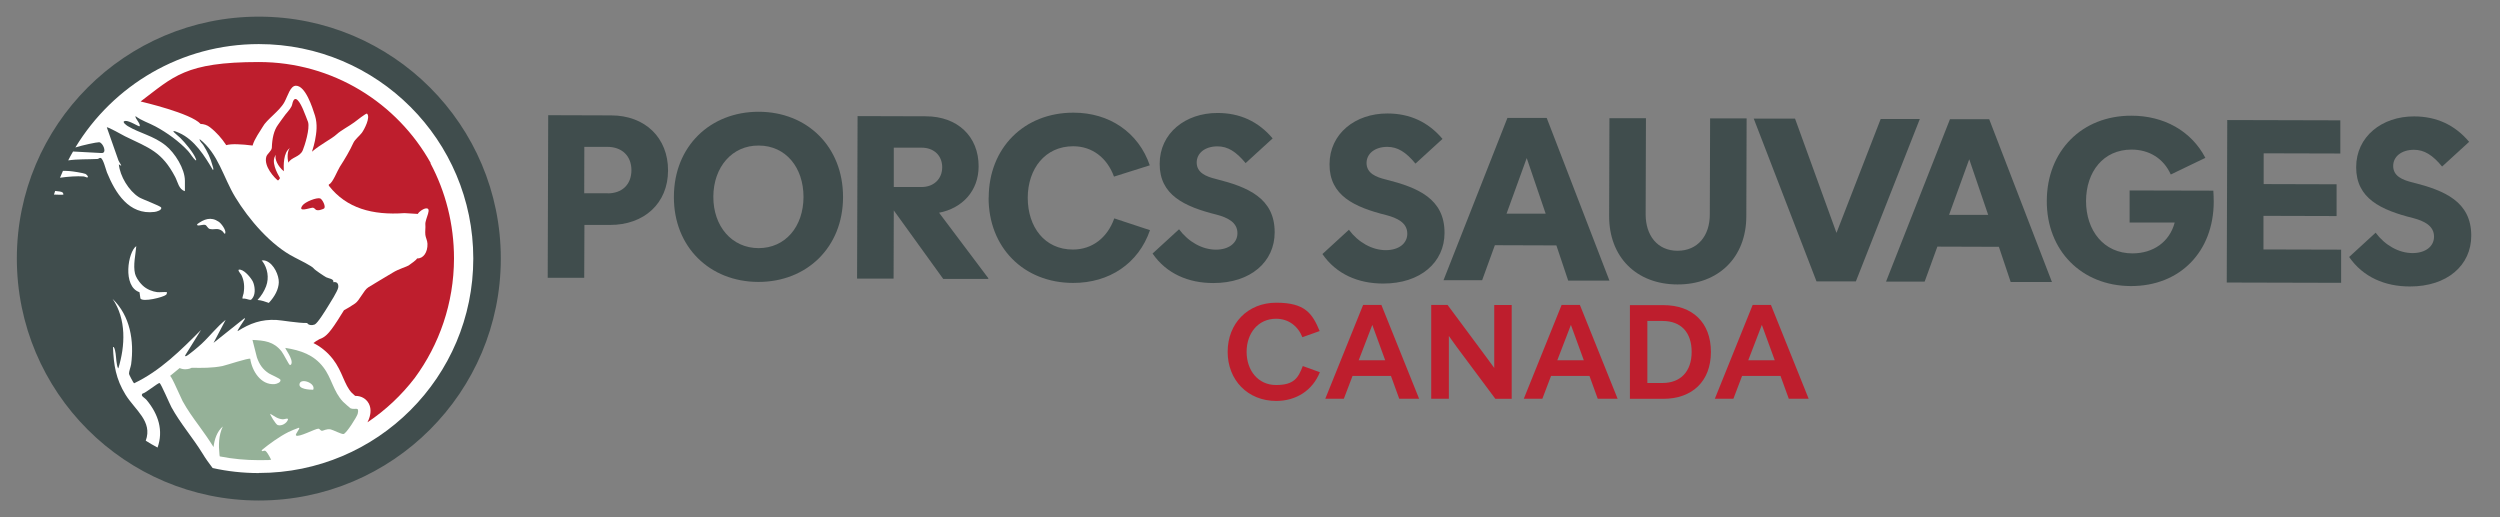 <?xml version="1.0" encoding="UTF-8"?>
<svg id="a" xmlns="http://www.w3.org/2000/svg" version="1.1" viewBox="0 0 2478.5 512.7">
  <rect x="0" y="0" width="2478.5" height="512.7" fill="#808080" stroke="none"/>
  <!-- Generator: Adobe Illustrator 29.6.1, SVG Export Plug-In . SVG Version: 2.1.1 Build 9)  -->
  <defs>
    <style>
      .st0 {
        fill: #fff;
      }

      .st1 {
        fill: #95b198;
      }

      .st2 {
        fill: #be1e2d;
      }

      .st3 {
        fill: #404d4d;
      }
    </style>
  </defs>
  <path class="st3" d="M543.5,114.2l62.4.2c33.6,0,56.5,22.2,56.4,54.6,0,32.6-23.8,54.1-57.6,54h-25.3c0,0-.2,52.4-.2,52.4h-36.2c0-.1.5-161.2.5-161.2h0ZM602.5,191.7c13.7,0,23.4-8.2,23.5-22.9,0-14.7-9.9-23.2-23.8-23.2h-22.9c0,0-.1,46-.1,46h23.4c0,0,0,0,0,0Z"/>
  <path class="st3" d="M668.1,195c.1-50.1,36.2-84.3,84.2-84.2,47.8.1,83.6,34.5,83.5,84.7-.1,49.9-36.2,84.1-84,84-48-.1-83.9-34.5-83.7-84.4h0ZM796.6,195.3c0-29.3-17.6-50.9-44.3-51-26.5-.3-45,21.4-45.1,50.7s18.3,50.9,44.8,51c26.7,0,44.5-21.4,44.6-50.7h0Z"/>
  <path class="st3" d="M850.2,115.1l67.6.2c31.5,0,52.5,20,52.4,49.6,0,24.6-16.4,41.6-39.2,46l48.8,64.9v.7h-44.7c0-.1-49-67.9-49-67.9l-.2,67.6h-36.2c0-.1.5-161.2.5-161.2h0ZM886.1,146.4v39c-.1,0,27.6,0,27.6,0,11.8,0,20.4-7.8,20.4-19.6,0-11.8-8.5-19.4-20.3-19.4h-27.7c0,0,0,0,0,0Z"/>
  <path class="st3" d="M980.2,195.9c.1-49.2,35-84.3,84.2-84.2,35.5,0,64.3,19.6,75.5,52.2l-35.5,11.2c-6.6-18.2-21.2-30.1-40.4-30.1-27.9,0-45,22.3-45.1,51,0,28.9,16.6,51.4,44.8,51.4,19.4,0,34.3-12,41-30.9l35.4,11.7c-11.4,33.1-40.4,52.4-76.3,52.3-49.2-.1-83.9-35.5-83.7-84.7h0Z"/>
  <path class="st3" d="M1142.6,251.4l26.3-24.1c9.4,12.6,23.1,20.2,36.6,20.2,12.8,0,21.3-6.6,21.3-16.3,0-11.1-10.4-15.6-20.3-18.3-32.6-8.1-56.9-19.6-56.8-50.5,0-30.5,25.7-50.5,57.4-50.4,22.2,0,40.4,8.4,54.6,25.2l-26.8,24.5c-9.4-11.4-17.7-16.6-27.9-16.6-12.5,0-20.6,6.8-20.6,16,0,10.2,9.4,14,19.3,16.4,31.4,7.9,58.1,18.9,58,52.9,0,29.1-23.8,50.3-60.9,50.2-24.4,0-46.3-9.1-60.2-29.3h0Z"/>
  <path class="st3" d="M1311,251.9l26.3-24.1c9.4,12.6,23.1,20.2,36.6,20.2,12.8,0,21.3-6.6,21.3-16.3,0-11.1-10.4-15.6-20.3-18.3-32.6-8.1-56.9-19.6-56.8-50.5,0-30.5,25.7-50.5,57.4-50.4,22.2,0,40.4,8.4,54.6,25.2l-26.8,24.5c-9.4-11.4-17.7-16.6-27.9-16.6-12.5,0-20.6,6.8-20.6,16,0,10.2,9.4,14,19.3,16.4,31.4,7.9,58.1,18.9,58,52.9,0,29.1-23.8,50.3-60.9,50.2-24.4,0-46.3-9.1-60.2-29.3h0Z"/>
  <path class="st3" d="M1494.4,116.9h39c0,.1,62.2,161.3,62.2,161.3h-40.9c0-.1-11.7-34.9-11.7-34.9l-61-.2-12.6,34.7h-38.3c0-.1,63.4-161,63.4-161h0ZM1532.4,211.9l-18.8-55.2-20,55.1h38.8Z"/>
  <path class="st3" d="M1595.3,214.2l.3-97h36.2c0,0-.3,95.4-.3,95.4,0,20.6,11.5,36,31.6,36s32-15,32-35.9l.3-95.3h36.2c0,0-.3,97.1-.3,97.1-.1,40.7-27.6,67.6-68.3,67.5-40.9-.1-67.8-27.4-67.7-67.8h0Z"/>
  <path class="st3" d="M1738.7,117.6h40.9c0,.1,41.1,113.3,41.1,113.3l43.8-112.9h38.8c0,.1-63.4,161-63.4,161h-39c0-.1-62.2-161.3-62.2-161.3h0Z"/>
  <path class="st3" d="M1933.1,118.2h39c0,.1,62.2,161.4,62.2,161.4h-40.9c0-.1-11.7-34.9-11.7-34.9l-61-.2-12.6,34.7h-38.3c0-.1,63.4-161,63.4-161h0ZM1971.1,213.1l-18.8-55.2-20,55.1h38.8Z"/>
  <path class="st3" d="M2029.2,199.1c.1-49.4,34.8-84.6,84-84.4,31.7,0,59.1,14.8,73.2,41.8l-34.3,16.5c-7.1-15.9-21.4-24.7-38.9-24.7-27.9,0-45,21.9-45.1,51,0,29.3,17.6,51.9,46,51.9,20.8,0,36.9-11.5,41.9-30.6h-44.7c0-.1,0-31.8,0-31.8l83,.2c.2,3.6.4,7.3.4,10.9-.1,49.7-33.6,83.9-82.3,83.7s-83.4-35.2-83.2-84.4h0Z"/>
  <path class="st3" d="M2208.1,119l112.1.3v32.9c0,0-76-.2-76-.2v30.5c0,0,72.3.2,72.3.2v31.5c0,0-72.5-.2-72.5-.2v33.3c-.1,0,77,.2,77,.2v32.9c0,0-113.4-.3-113.4-.3l.5-161.1h0Z"/>
  <path class="st3" d="M2328.9,254.8l26.3-24.1c9.4,12.6,23.1,20.2,36.6,20.2,12.8,0,21.3-6.6,21.3-16.3,0-11.1-10.4-15.6-20.3-18.3-32.6-8.1-56.9-19.6-56.9-50.5,0-30.5,25.7-50.5,57.4-50.4,22.2,0,40.4,8.4,54.6,25.2l-26.8,24.5c-9.4-11.4-17.7-16.6-27.9-16.6-12.5,0-20.6,6.8-20.6,16,0,10.2,9.4,14,19.4,16.4,31.4,7.9,58.1,18.9,58,52.9,0,29.1-23.8,50.3-60.9,50.2-24.4,0-46.3-9.1-60.2-29.3h0Z"/>
  <path class="st2" d="M1217.1,348.8c0-28.1,19.9-48.7,48.2-48.7s35.7,10.4,43,28.1l-17.1,6.1c-4.5-11.2-13.9-18.3-26.1-18.3-17.9,0-29.2,14.5-29.2,32.8s11.2,32.9,29.2,32.9,22-7.2,26.5-18.8l16.9,6.1c-7.1,18-23.5,28.5-43.2,28.5-28.2,0-48.2-20.6-48.2-48.7h0Z"/>
  <path class="st2" d="M1351.5,302.3h18l37.4,93h-19.7l-8.2-22.6h-38.1l-8.6,22.6h-18.4l37.5-93h0ZM1373.3,357.2l-12.8-35.1-13.5,35.1h26.3Z"/>
  <path class="st2" d="M1418.9,302.3h16.2l37.8,50.9c2.9,4,5.6,7.8,8.5,11.6v-62.4h17.3v93h-16.2l-38.2-51.3c-2.7-3.8-5.3-7.5-7.9-11v62.2h-17.5v-93.1h0Z"/>
  <path class="st2" d="M1548.3,302.3h18l37.4,93h-19.7l-8.2-22.6h-38.1l-8.6,22.6h-18.4l37.5-93h0ZM1570.2,357.2l-12.8-35.1-13.5,35.1h26.3Z"/>
  <path class="st2" d="M1615.8,302.5h33.2c28.9,0,47.2,17.2,47.2,46.4s-18.6,46.5-47.3,46.5h-33v-92.9h0ZM1648.2,379.7c18,0,28.9-11.5,28.9-30.8s-10.4-30.7-28.9-30.7h-15v61.5h15Z"/>
  <path class="st2" d="M1737.7,302.3h18l37.4,93h-19.7l-8.2-22.6h-38.1l-8.6,22.6h-18.4l37.5-93h0ZM1759.5,357.2l-12.8-35.1-13.5,35.1h26.3Z"/>
  <circle class="st0" cx="256.6" cy="256.3" r="230.2"/>
  <path class="st2" d="M312.5,207.4c2,2.4,7.5,0,8.6-.6,2.5-1.5-1.5-9.3-3.7-10.1-3.4-1.1-14.9,3.3-17.6,7.1-4.9,7,6.7,2.4,10.2,2.1.8,0,2,.8,2.5,1.4h0Z"/>
  <path class="st2" d="M427.1,161.8c-33.3-59.8-97.2-100.3-170.5-100.3s-84.6,14.6-117.2,39.1c1.9.5,49.8,11.6,59.5,22.3,3,0,6.6,1.1,9.2,3.2,6.7,5.2,11.9,11.3,16.2,17.8,5.1-1.5,15.1-1,26.1.4,2-7,7.7-14.4,10-18.5,3.9-7.3,16.8-15.7,21.6-24.6,3.4-6.3,5.8-16.2,11.4-16.2,9.4,0,16.2,21.1,18.9,29.7,2.6,8.6,1.5,16.8,0,24.6-.6,3.3-1.7,6.9-3,11.1,8.4-7.3,19.7-12.8,24.3-17.1,4.3-4,12.8-8.4,17.6-12,2.3-1.7,11.9-9.4,12.7-8.6,3.6,3.6-2.7,15.6-5.1,18.9-2.4,3.2-6.8,6.5-8.5,10.1-3.3,7.4-8.6,16.3-13.4,23.7-2.6,4.2-7,15.7-10.4,17.2-.8.4-.8,1.1-.1,2,17.1,21.7,42.6,29,74.6,26.7,1.2,0,11.9.7,13.2.8,1.4-2.5,5.2-4.8,7.1-5.3,8.2-1.9-.1,10.2.4,15.8.3,3.3-.4,7,0,10.3.3,2.7,2,5.6,2.1,8.8.3,8.5-4.2,14.8-10.2,14.5-1.2,1.9-5.4,4.8-8.5,7-1.5,1.1-10.2,3.6-15.7,7.1-9.3,5.6-15.9,9.4-24.3,14.6-4.5,2.8-8.7,13.1-13.1,16-4.1,2.8-7.6,4.9-11,6.7-.6.9-1.2,1.9-1.8,2.9l-.9,1.4c-10.8,17.6-14.9,21.5-19.9,23.7-.5.2-1,.4-1.6.6-2.5,1.4-4.5,2.6-6.1,3.9,7,3.5,13.6,8.6,19.4,16,4.7,6.1,7.6,12.6,10.1,18.4,2.6,5.9,4.8,10.9,8.5,14.9.5.5,2,1.9,3.4,3.1h.3c6.5,0,10.2,3.4,11.8,5.4,4.6,5.8,3,12.7,2.3,15.3-.4,1.5-1.1,3.3-2.2,5.5,18-12,33.8-26.9,46.9-44,24.3-33,38.8-74,38.9-118.4,0-34.2-8.4-66.4-23.4-94.5h0Z"/>
  <path class="st2" d="M300.9,109.5c-2.9-7-8.7-18-11.2-6.1-.6,3-3.1,5.8-6.7,10.1-2.1,2.6-6.3,8.8-7.3,10.1-4.3,5.8-5.9,13.8-6.2,22.8-.1,3.2-4.7,6.1-5.5,9-2.7,9.7,8.5,21.3,11.5,23.5.5,0,1.2-.9,2.1-2.3-3-5.2-9.3-16.6-4.1-23.1-1.6,3.8,1.9,11.4,7.9,16.3-.3-5.6-.6-18.7,6-23-2.3,2.5-2.9,8.8-1.5,14.5,2.9-5.6,11.5-5.5,14.3-12.4,1.8-4.3,7.2-21.2,5.2-27.9-.9-2.8-3.6-9.1-4.5-11.4h0Z"/>
  <path class="st3" d="M256.6,16.5C124.1,16.5,16.7,123.8,16.7,256.3s107.4,239.9,239.9,239.9,239.9-107.4,239.9-239.9S389.1,16.5,256.6,16.5ZM62.8,192.9c-.3.3-5,.2-9.3,0,.4-1.2.8-2.4,1.2-3.6,3.4.3,6.2.7,7.2,1.4.5.3,1.2,1.9.9,2.2ZM86.4,176c-.4,0-2.5-1-3.7-1.1-6.4-.4-14.7.1-23.2,1.3.9-2.3,1.9-4.6,2.9-6.8,2.2,0,4.3,0,6.5.2,3,.2,13.4,1.8,15.8,2.8,1.2.6,3.7,3.2,1.7,3.6h0ZM256.6,469c-15.7,0-31.1-1.7-45.8-5-3.6-4.7-7-9.4-10-14.4-9.8-15.9-22.1-29.9-30.9-46-1.7-3.2-10.4-23.5-11.7-23.9-1.4-.3-14,10.1-16.9,10.5-2.4,2.3,2.1,4,4,6.3,12,14.4,16.8,30.6,10.9,47.2-4-2.1-7.9-4.4-11.7-6.8,7-19.2-10.5-30.2-20.1-45.7-9.5-15.4-11.7-29.2-12.4-47.2,1.2-.4,1.8,2.4,2,3.1,1.1,4.4,1,9.5,1.9,14,.2,1.1.6,3.5,1.4,4.1,6.9-22.4,8.1-48.8-5.7-68.9,17.5,16.8,21.5,41.6,18.4,64.9-.4,2.6-2.3,7.3-2.1,9.5,0,.6,4.5,9.2,5,9.3,25.9-12.3,46.4-32.8,66.4-52.9l-15.7,25.2c-.1.8,0,.9.8.8,1.7-.3,13.1-10,15.1-11.9,8.3-7.7,15.3-17,24.2-24.1l-12,22.8,30.5-24.3c1.4-.3.2,1.1,0,1.6-.7,1.3-7.3,10.5-6.6,11.1,12.3-7.8,23.6-11.9,38.5-11.1,4.6.2,22,3.3,30.4,3,1.3,2.4,5.1,2.5,7.5,1.5,2.9-1.2,10.9-14.3,13-17.7,2.4-3.9,9.6-15.1,10.3-18.9.4-2-.1-4.7-2.4-5.3-.8-.2-1.6-.2-2.5,0,0-.2.1-.3.1-.5.5-2.8-4.9-3.3-7.1-4.4-1.9-1-11.5-7.4-12.3-8.7-1.5-2.3-14.9-8.9-19-11-23.4-11.8-45.5-37.7-58.9-59.8-11.8-19.4-16.7-43-35.3-57.5-.2,2.1,2.4,4.1,3.6,5.9,4.1,6.5,7.3,13,9.2,20.5.3,1.1,1.4,3.5.4,4.3-8.1-13.8-18.2-30.1-33.6-36.9-12-5.3-1.4,2.4,1.3,5.1,4.4,4.3,13.2,14.8,15.2,20.3.2.5.9,1.6.2,2-3.3-2.5-5-6.4-7.7-9.3-8.6-9.4-21.1-18.4-32.3-24.4-6.6-3.6-13.9-5.7-19.9-10.3-.7,2.2,5.7,8.1,4,10.1-.5.6-10.2-5.8-14.1-5.3-4.2.5,1,4.2,2.4,5.1,12.2,7.3,25.5,9.5,37.6,19.2,9.1,7.3,19.1,23.1,19.1,35v10.3c-6-1.6-7.1-9.2-9.6-14-13.2-25.2-25.7-28.7-49.8-40.4-1.9-.9-17.2-9.7-18-8.8l11.5,32.7c.8,2.3,5.5,7.7.4,3.9,1.1,11.7,9.8,26.2,19.9,32.6,3.6,2.2,21.6,8.7,22.1,10.3.9,2.5-4.6,4.1-6.6,4.3-25.6,3.2-38.9-19-47.2-39.2-1.1-2.8-3.6-13.2-6-14.2-1.4-.6-2,.8-3.4.9-9.8.5-19.3,0-29,1.4,1.5-3,3.1-5.9,4.8-8.8l27.9,1.5c6.5.7,1.7-10.6-2.1-10.7-2.7,0-16.3,2.9-23.5,5.2,37.3-61.5,104.8-102.5,181.9-102.5,117.4,0,212.6,95.2,212.6,212.6s-95.2,212.6-212.6,212.6h0ZM133.9,271.4c.6,2.5,2.9,7.1,7.4,11.5,4.2,4.1,10.2,6.2,14.4,6.7,2.9.3,6.8-.3,9.8,0,0,1-.1,2-.9,2.7-2.8,2.4-23.1,7.5-25.4,3.6l-.9-6.2c-17.1-5.7-11.4-40.2-3.2-45.7-.7,8.6-3.3,18.8-1.2,27.5h0ZM195.4,222.3c6.8-5,13.6-7.8,21.4-2.5,2.6,1.7,7.3,8.1,6.6,11.2-.5,2.2-1.9-1.1-3.1-2-4.5-3.5-7.9-.9-12.3-2-2.2-.6-3-3.6-4.5-4-2.2-.7-5.4,1-7.8.4l-.3-1.1h0ZM239.1,272.3c-.5-.9-5.3-6-.6-4.9,4.7,1.1,10.6,8.5,12.2,11.8,1.8,3.9,3,11.5-.1,16-.5.7-1.4,2.2-2.5,2.1-2.5-.3-4.7-1.6-7.6-1.3-.6-.3.8-4.3,1-5.2,1.1-6.6.6-12.7-2.3-18.4h0ZM260.3,259.2c-.2-.3-.5-.4-.9-.5.8-1.2,3.5-.3,4.5,0,7.9,3.1,12.7,14.6,12.5,21.2-.2,6.9-3.9,14-9.9,20.4-3.6-1.2-7-2.6-11.2-2.9,3.8-4.1,6.6-8.6,8.5-13.6,3.2-8.5,1.4-17.9-3.5-24.6h0Z"/>
  <path class="st1" d="M347.5,404.8c-.5-.2-6.6-5.7-7.4-6.5-9.7-10.2-11.2-23.5-19.6-34.3-9.5-12.4-22.6-16.7-37.6-19.1-.6.6,7.8,10.9,6,15.8-.2.7-.8,1.3-1.6,1.1-.8-.1-6.4-11.3-8.2-13.5-7.9-9.8-16.8-10.7-28.8-11.3l4.4,17.3c2.4,6.9,5.7,11.9,11.9,15.9,1.9,1.2,11.1,5.1,11.4,6.3.8,2.6-3.9,4.2-5.8,4.3-13.7,1.1-22.4-13.2-24.1-25.1-1.4-1.1-23.8,6.4-27.6,7.2-10.2,2-20.3,1.9-30.4,1.7-1.4.7-2.7,1.1-4.1,1.3-.6,0-1.4.2-2.3.2-1.9,0-3.8-.4-5.6-1.2-3.1,2.6-6.2,5.2-9.4,7.7,1.6,2.1,2.8,4.6,4.1,7.3,1.6,3.3,3.4,7.4,5.1,11,1.2,2.6,2.7,5.9,3.1,6.7,4.6,8.4,10.3,16.4,16.4,24.7,4.8,6.6,9.6,13.4,14.1,20.6,0,0,.1.2.2.3.9-7.6,3.4-15.4,9.2-20.4-4.2,8.9-4.3,18.4-3.3,28.1,0,.5.1.9.2,1.3,0,.1.1.2.2.3,12.7,2.5,25.6,3.7,38.5,3.7s8.2-.1,12.3-.4c-1-2.1-2.1-4.1-3.3-6-.5-.8-1.8-2.6-2.6-2.9-1.4-.5-3.6,1.5-3.4-.7,7.6-6.2,17.5-13.4,26.3-17.8,2.2-1.1,7.9-3.5,10.1-4.2,3.1-.9-3.8,6.4-2.4,7.5,2.4,2.3,19.2-6.8,22.1-6.7,1.4,0,2,1.9,3.4,2.1,1.6.1,4.6-2.2,8.8-1.4,2.1.4,11,5,12.8,4.6,2.9-.7,13.2-17,14-20,1.9-7.9-2.5-3.6-7.1-5.5h0ZM285.5,415.9c-1.1,3.7-6.3,6.8-10.2,5.5-1.9-.6-8-10.7-7.4-11.2,4.5,2.5,7,5.1,12.5,5.5,1.4.1,5.6-1.7,5.1.3ZM310.5,386.4c-3.5,0-15.4-.5-13.4-6.3,1.9-5.5,16.2,0,13.4,6.3Z"/>
</svg>